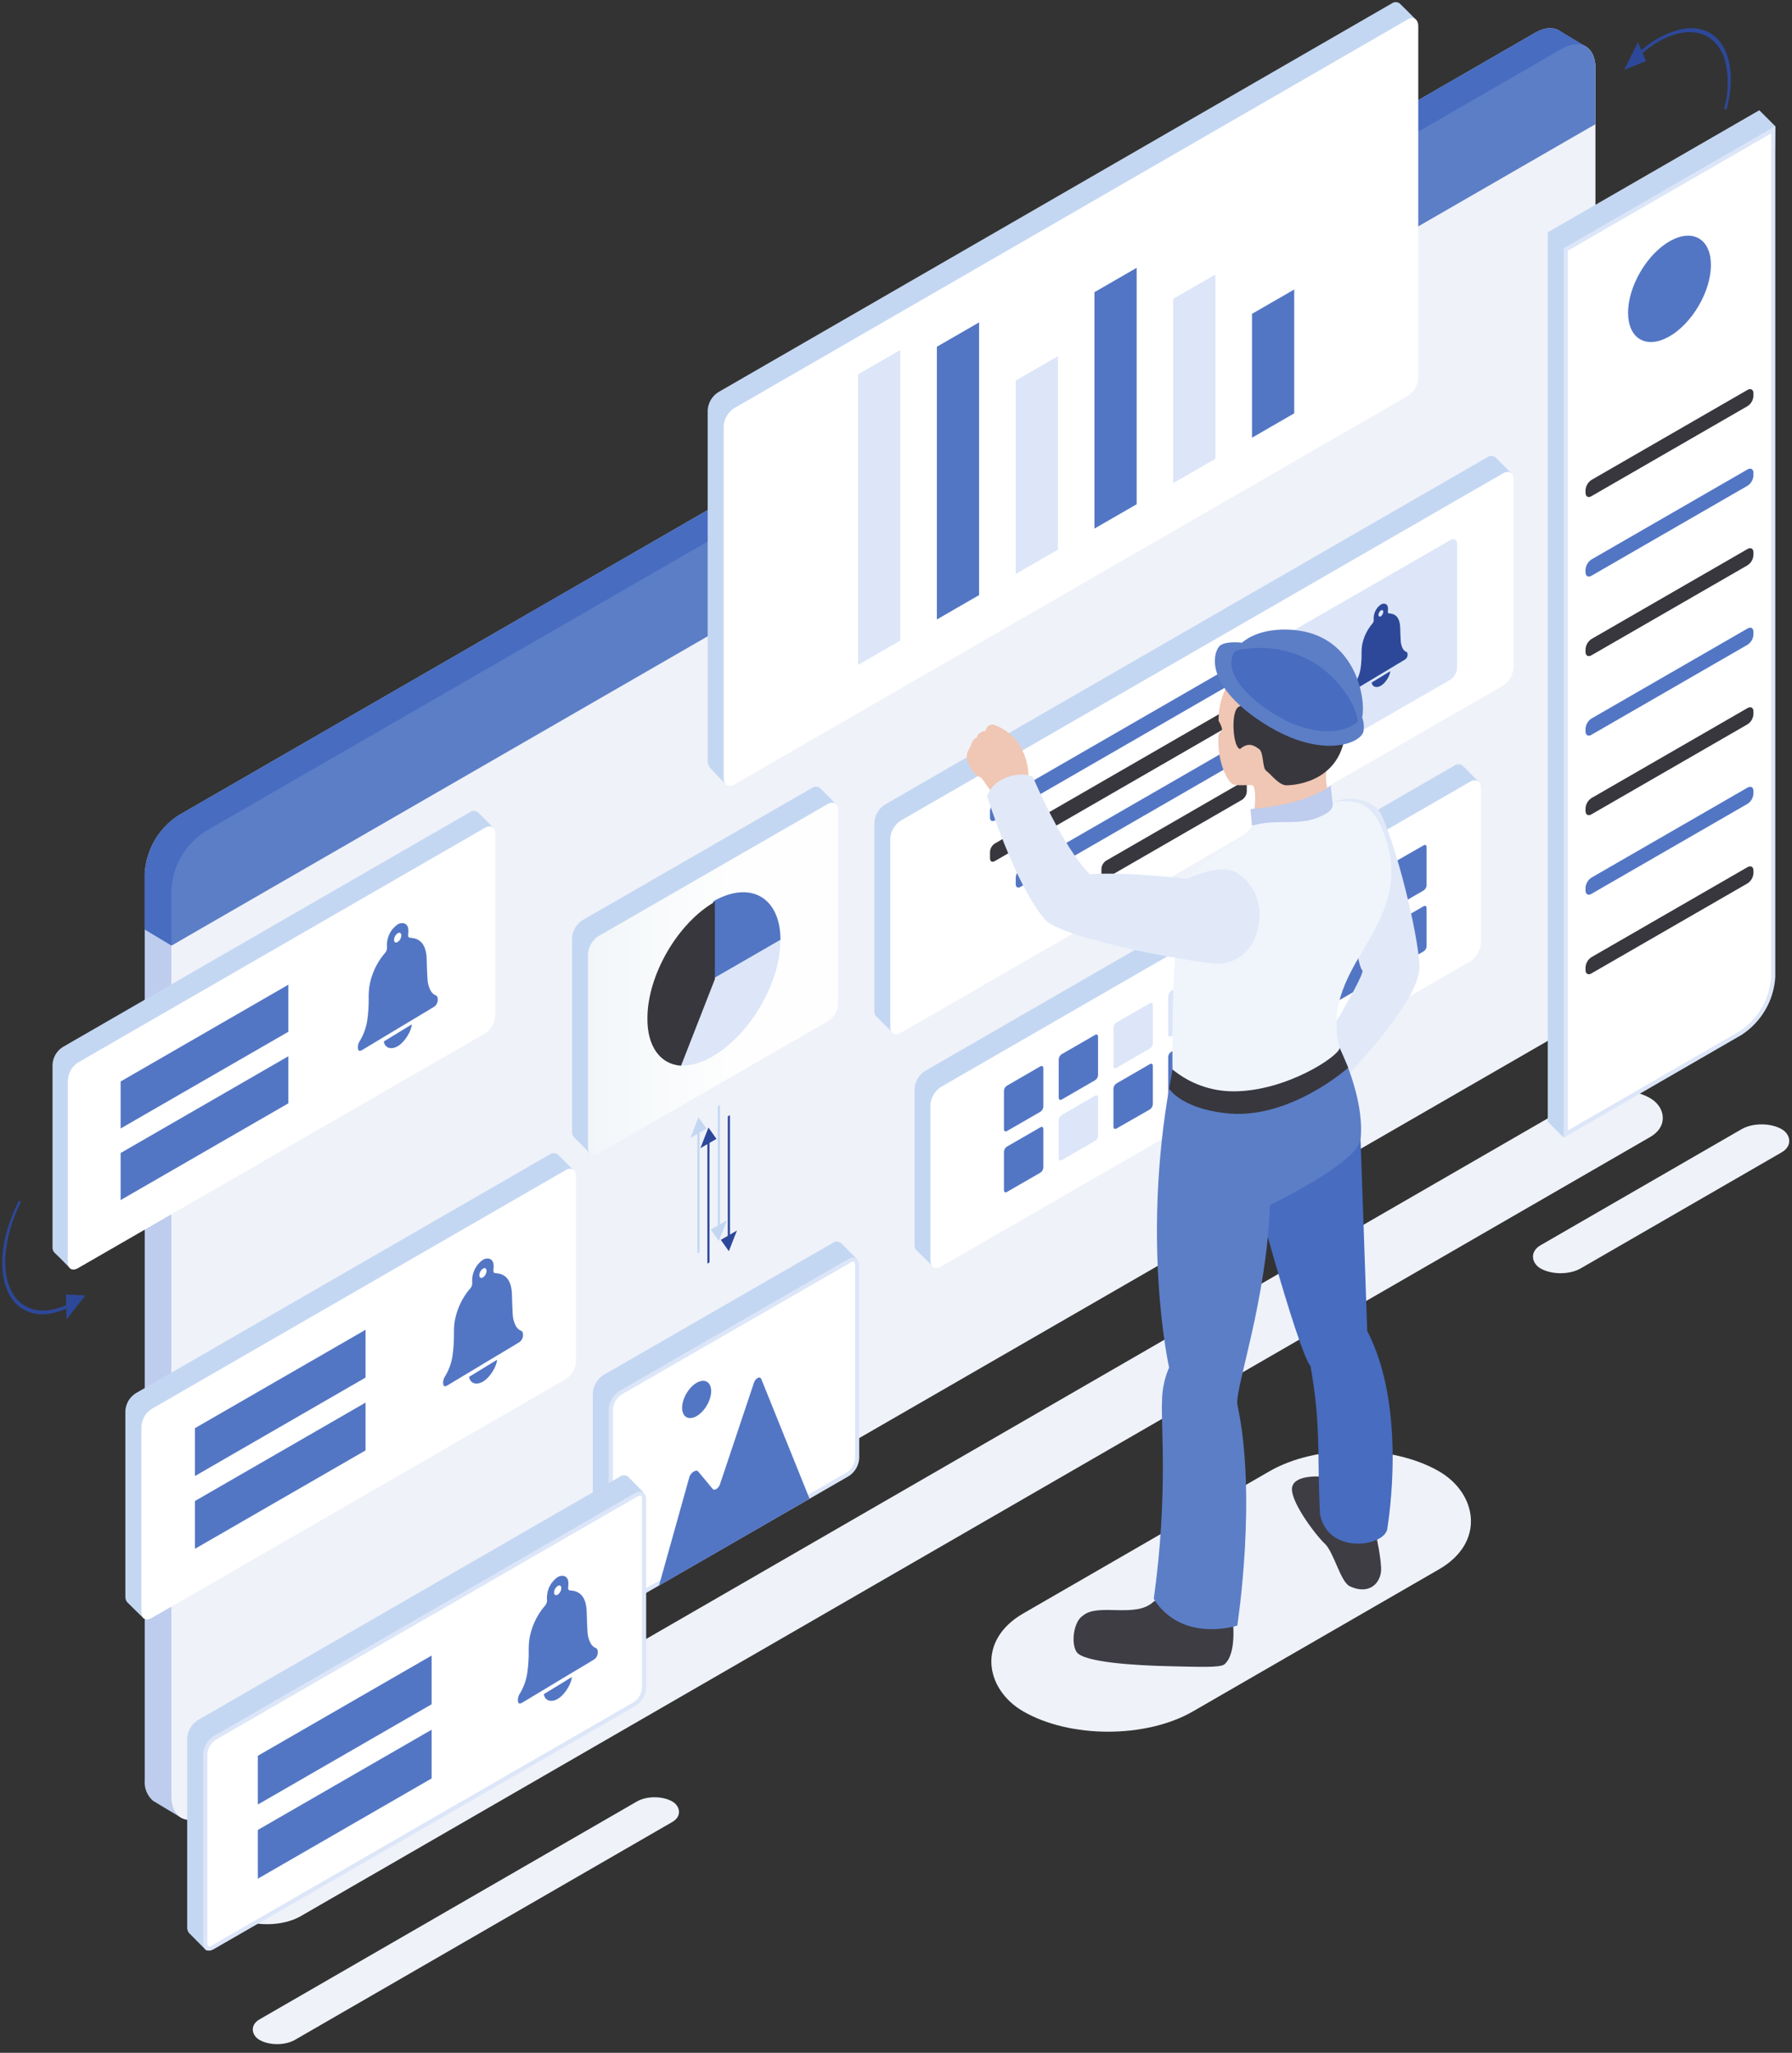 <svg width="433" height="496" viewBox="0 0 433 496" fill="none" xmlns="http://www.w3.org/2000/svg">
<rect x="0" y="0" width="433" height="496" fill="#333333" stroke="none"/>
<rect width="395.295" height="18.788" rx="9.394" transform="matrix(-0.866 0.5 0.866 0.5 390.59 260.635)" fill="#EFF2F9"/>
<rect width="67.294" height="11.189" rx="5.595" transform="matrix(-0.866 0.5 0.866 0.5 425.667 270.032)" fill="#EFF2F9"/>
<rect width="116.012" height="47.343" rx="23.671" transform="matrix(-0.866 0.5 0.866 0.5 327.215 343.667)" fill="#EFF2F9"/>
<path d="M370.906 7.922L43.116 197.014C40.754 198.554 38.785 200.625 37.37 203.063C35.954 205.5 35.131 208.235 34.966 211.048V430.138C34.886 431.064 35.025 431.996 35.372 432.859C35.718 433.721 36.263 434.49 36.962 435.104C37.181 435.271 44.121 439.387 44.121 439.387C44.121 439.387 42.254 435.284 43.129 434.782L370.919 245.69C373.286 244.148 375.256 242.072 376.672 239.63C378.087 237.188 378.909 234.448 379.07 231.63V12.566C379.07 11.395 383.229 11.279 383.229 11.279C383.229 11.279 377.679 8.025 377.035 7.562C375.529 6.481 373.34 6.52 370.906 7.922Z" fill="#BECCED"/>
<path d="M377.344 11.781L49.553 200.874C47.191 202.413 45.222 204.484 43.807 206.922C42.391 209.359 41.568 212.094 41.403 214.908V433.997C41.403 439.143 45.06 441.24 49.566 438.641L377.357 249.549C379.723 248.007 381.693 245.932 383.109 243.489C384.525 241.047 385.346 238.307 385.507 235.489V16.425C385.494 11.267 381.85 9.183 377.344 11.781Z" fill="#EFF2F9"/>
<path d="M34.966 211.01V224.594L41.404 228.453L379.057 26.124V12.54C379.057 11.254 383.37 11.383 383.37 11.383C383.37 11.383 377.357 7.704 376.597 7.292C375.13 6.495 373.121 6.636 370.906 7.922L43.103 197.015C40.748 198.551 38.785 200.618 37.372 203.048C35.959 205.478 35.135 208.205 34.966 211.01Z" fill="#476CC0"/>
<path d="M41.403 214.908V228.492L385.494 30.009V16.425C385.494 11.28 381.837 9.209 377.344 11.807L49.541 200.899C47.184 202.437 45.22 204.506 43.807 206.938C42.394 209.371 41.571 212.1 41.403 214.908Z" fill="#5C7EC7"/>
<path d="M417.233 26.291C420.413 14.032 415.623 5.401 406.533 6.996C402.512 7.908 398.825 9.922 395.885 12.81L396.091 13.518C404.949 5.44 414.233 5.941 416.821 14.65C417.78 18.536 417.687 22.607 416.55 26.445L417.233 26.291Z" fill="#2D4899"/>
<path d="M395.757 10.199L392.448 16.901L397.727 14.765L395.757 10.199Z" fill="#2D4899"/>
<path d="M16.76 315.834V314.998C7.554 319.565 0.601 314.407 1.309 303.421C1.679 298.863 2.966 294.427 5.094 290.378L4.541 290.172C-1.588 302.225 -0.532 314.214 6.884 316.954C9.678 318.06 13.077 317.648 16.76 315.834Z" fill="#2D4899"/>
<path d="M16.077 318.819L20.635 313.005L15.948 312.773L16.077 318.819Z" fill="#2D4899"/>
<path d="M169.027 273.024L168.499 273.333V302.842L169.027 302.546V273.024Z" fill="url(#paint0_linear_4331_23511)"/>
<path d="M170.715 272.703L168.771 269.963L166.814 274.954L170.715 272.703Z" fill="url(#paint1_linear_4331_23511)"/>
<path d="M173.959 266.966L173.444 267.262V296.783L173.959 296.487V266.966Z" fill="url(#paint2_linear_4331_23511)"/>
<path d="M171.757 297.105L173.701 299.845L175.658 294.854L171.757 297.105Z" fill="url(#paint3_linear_4331_23511)"/>
<path d="M171.436 275.494L170.921 275.803V305.324L171.436 305.016V275.494Z" fill="#2D4899"/>
<path d="M173.122 275.173L171.178 272.433L169.234 277.424L173.122 275.173Z" fill="#2D4899"/>
<path d="M176.38 269.436L175.852 269.731V299.253L176.38 298.957V269.436Z" fill="#2D4899"/>
<path d="M174.166 299.575L176.11 302.315L178.067 297.324L174.166 299.575Z" fill="#2D4899"/>
<path d="M201.179 300.334L145.813 332.235C145.072 332.706 144.453 333.346 144.005 334.101C143.558 334.857 143.295 335.707 143.238 336.583V383.303C143.221 383.761 143.352 384.212 143.612 384.589C143.702 384.705 147.758 388.705 147.758 388.705L201.179 352.868C201.921 352.401 202.542 351.764 202.99 351.011C203.437 350.257 203.699 349.408 203.754 348.533L207.012 304.154C207.012 304.154 203.587 300.745 203.316 300.437C203.036 300.158 202.662 299.994 202.268 299.975C201.873 299.955 201.485 300.083 201.179 300.334Z" fill="url(#paint4_linear_4331_23511)"/>
<path d="M205.293 304.625L205.293 304.625L205.291 304.626L149.935 336.522C149.264 336.95 148.703 337.53 148.298 338.215C147.893 338.898 147.654 339.667 147.6 340.458V387.162C147.6 387.851 147.84 388.202 148.092 388.343C148.349 388.488 148.797 388.516 149.43 388.167C149.431 388.166 149.432 388.166 149.433 388.165L204.783 356.26C205.455 355.836 206.016 355.258 206.422 354.576C206.826 353.894 207.064 353.128 207.116 352.337V305.639C207.062 304.92 206.81 304.564 206.563 304.427C206.321 304.292 205.905 304.268 205.293 304.625Z" fill="white" stroke="#DCE6F8"/>
<path d="M159.229 383.123L166.543 356.997C166.643 356.602 166.846 356.241 167.131 355.95C167.416 355.658 167.773 355.447 168.165 355.338C168.262 355.328 168.36 355.34 168.451 355.373C168.543 355.407 168.625 355.461 168.693 355.53L172.208 359.763C172.517 360.123 173.161 359.891 173.637 359.261C173.782 359.065 173.894 358.848 173.972 358.618L182.187 334.061C182.431 333.38 183.011 332.839 183.474 332.839C183.57 332.842 183.662 332.871 183.742 332.924C183.821 332.976 183.885 333.049 183.925 333.135L195.616 362.129L159.229 383.123Z" fill="#5376C4"/>
<path d="M165.836 342.398C164.473 341.602 164.485 339.048 165.863 336.693C167.241 334.337 169.463 333.073 170.826 333.869C172.189 334.665 172.177 337.22 170.799 339.575C169.421 341.93 167.199 343.194 165.836 342.398Z" fill="#5376C4"/>
<path d="M113.508 196.256L15.125 253.009C14.416 253.466 13.826 254.084 13.403 254.813C12.98 255.542 12.736 256.361 12.691 257.203V301.311C12.666 301.581 12.704 301.853 12.802 302.105C12.9 302.358 13.056 302.584 13.258 302.765C13.708 303.125 17.12 306.624 17.12 306.624L113.508 245.934C114.215 245.479 114.804 244.863 115.227 244.136C115.65 243.409 115.895 242.593 115.942 241.754L119.276 200.076C119.276 200.076 115.684 196.346 115.246 196.102C114.97 195.968 114.662 195.912 114.356 195.939C114.05 195.966 113.757 196.076 113.508 196.256Z" fill="url(#paint5_linear_4331_23511)"/>
<path d="M117.229 199.986L18.832 256.74C18.126 257.199 17.537 257.818 17.114 258.546C16.692 259.275 16.447 260.092 16.399 260.933V305.029C16.399 306.573 17.493 307.19 18.832 306.418L117.229 249.665C117.935 249.206 118.524 248.587 118.947 247.858C119.369 247.13 119.614 246.312 119.662 245.471V201.375C119.662 199.883 118.568 199.214 117.229 199.986Z" fill="white"/>
<path d="M69.679 237.92L29.146 261.306V272.665L69.679 249.292V237.92Z" fill="#5376C4"/>
<path d="M69.679 255.208L29.146 278.594V289.966L69.679 266.58V255.208Z" fill="#5376C4"/>
<path d="M149.696 356.842L47.746 415.654C47.015 416.127 46.406 416.767 45.97 417.52C45.533 418.274 45.282 419.12 45.235 419.989V465.68C45.214 466.136 45.341 466.587 45.596 466.966C45.724 467.12 49.909 471.314 49.909 471.314L149.696 408.283C150.437 407.812 151.056 407.172 151.504 406.417C151.951 405.661 152.214 404.811 152.271 403.935L155.387 360.483C155.387 360.483 152.065 357.074 151.743 356.778C151.444 356.559 151.079 356.446 150.708 356.457C150.337 356.469 149.981 356.605 149.696 356.842Z" fill="url(#paint6_linear_4331_23511)"/>
<path d="M155.109 360.988C154.846 360.844 154.405 360.823 153.8 361.139L51.87 419.939C51.21 420.369 50.66 420.948 50.265 421.63C49.871 422.311 49.642 423.076 49.598 423.862V469.539C49.598 470.231 49.837 470.583 50.081 470.723C50.325 470.863 50.755 470.893 51.36 470.546L153.299 411.753C153.97 411.324 154.531 410.744 154.936 410.06C155.341 409.376 155.58 408.608 155.634 407.816V362.15C155.61 361.466 155.364 361.126 155.109 360.988Z" fill="white" stroke="#DCE6F8"/>
<path d="M104.296 400.012L62.295 424.234V436.016L104.296 411.782V400.012Z" fill="#5376C4"/>
<path d="M104.296 417.931L62.295 442.153V453.935L104.296 429.701V417.931Z" fill="#5376C4"/>
<path d="M336.258 0.847L173.573 94.751C172.831 95.218 172.211 95.854 171.763 96.608C171.315 97.362 171.053 98.211 170.998 99.085V184.241C171.05 184.615 171.187 184.971 171.397 185.283C171.616 185.643 175.466 189.618 175.466 189.618L336.258 91.831C337.001 91.361 337.621 90.722 338.069 89.966C338.516 89.21 338.778 88.359 338.833 87.483L342.091 4.706C342.091 4.706 338.524 1.092 338.228 0.847C337.944 0.635 337.598 0.521 337.243 0.521C336.888 0.521 336.543 0.635 336.258 0.847Z" fill="url(#paint7_linear_4331_23511)"/>
<path d="M340.12 4.706L177.435 98.609C176.693 99.076 176.073 99.713 175.625 100.467C175.177 101.22 174.915 102.07 174.86 102.944V188.1C174.86 189.695 175.993 190.338 177.435 189.541L340.12 95.689C340.863 95.219 341.483 94.58 341.931 93.825C342.379 93.069 342.64 92.218 342.695 91.341V6.134C342.592 4.539 341.408 3.896 340.12 4.706Z" fill="white"/>
<path d="M312.721 69.95L302.523 75.828V105.761L312.721 99.87V69.95Z" fill="#5376C4"/>
<path d="M293.678 66.322L283.48 72.201V116.734L293.678 110.855V66.322Z" fill="#DCE6F8"/>
<path d="M274.647 64.714L264.45 70.593V127.719L274.647 121.84V64.714Z" fill="#5376C4"/>
<path d="M255.617 86.067L245.42 91.959V138.691L255.617 132.813V86.067Z" fill="#DCE6F8"/>
<path d="M236.574 77.899L226.377 83.778V149.677L236.574 143.786V77.899Z" fill="#5376C4"/>
<path d="M217.544 84.562L207.346 90.441V160.649L217.544 154.771V84.562Z" fill="#DCE6F8"/>
<path d="M351.374 185.013L223.544 258.746C222.802 259.213 222.181 259.85 221.733 260.603C221.286 261.357 221.024 262.206 220.969 263.081V300.707C220.95 301.165 221.081 301.616 221.342 301.993C221.432 302.096 225.656 306.199 225.656 306.199L351.323 228.401C352.064 227.93 352.683 227.29 353.131 226.535C353.578 225.78 353.841 224.929 353.898 224.053L357.22 188.82C357.22 188.82 353.679 185.219 353.357 184.961C353.065 184.756 352.714 184.65 352.357 184.659C352 184.668 351.655 184.792 351.374 185.013Z" fill="url(#paint8_linear_4331_23511)"/>
<path d="M355.236 188.872L227.406 262.605C226.664 263.072 226.043 263.709 225.596 264.462C225.148 265.216 224.886 266.065 224.831 266.94V304.565C224.831 306.161 225.964 306.804 227.406 306.006L355.236 232.273C355.978 231.802 356.597 231.162 357.044 230.407C357.492 229.651 357.755 228.801 357.812 227.925V190.3C357.76 188.705 356.627 188.074 355.236 188.872Z" fill="white"/>
<path d="M343.983 204.256L335.897 208.887C335.681 209.026 335.502 209.216 335.376 209.44C335.25 209.665 335.182 209.916 335.176 210.173V219.435C335.176 219.885 335.498 220.065 335.897 219.834L343.983 215.152C344.199 215.012 344.377 214.822 344.503 214.597C344.628 214.373 344.697 214.122 344.704 213.865V204.604C344.691 204.205 344.369 204.025 343.983 204.256Z" fill="#5376C4"/>
<path d="M330.747 211.885L322.674 216.605C322.457 216.745 322.278 216.935 322.153 217.159C322.027 217.383 321.958 217.635 321.953 217.892V227.153C321.953 227.604 322.275 227.784 322.674 227.552L330.747 222.896C330.962 222.756 331.141 222.566 331.266 222.342C331.392 222.117 331.461 221.866 331.468 221.609V212.348C331.468 211.833 331.107 211.653 330.747 211.885Z" fill="#38373E"/>
<path d="M317.523 219.513L309.45 224.169C309.234 224.308 309.055 224.498 308.929 224.723C308.803 224.947 308.735 225.199 308.729 225.456V234.614C308.729 235.065 309.051 235.245 309.45 235.013L317.523 230.357C317.737 230.216 317.914 230.025 318.037 229.801C318.161 229.577 318.227 229.326 318.231 229.07V219.809C318.231 219.461 317.922 219.281 317.523 219.513Z" fill="#5376C4"/>
<path d="M304.288 227.141L296.215 231.797C295.999 231.937 295.821 232.127 295.695 232.351C295.569 232.575 295.5 232.827 295.494 233.083V242.332C295.494 242.783 295.816 242.963 296.215 242.744L304.288 238.074C304.497 237.943 304.672 237.764 304.797 237.551C304.923 237.339 304.995 237.099 305.009 236.852V227.591C305.009 227.089 304.687 226.896 304.288 227.141Z" fill="#5376C4"/>
<path d="M291.063 234.769L282.99 239.425C282.774 239.565 282.596 239.755 282.47 239.979C282.345 240.203 282.276 240.455 282.269 240.711V249.973C282.269 250.423 282.591 250.603 282.99 250.385L291.063 245.715C291.281 245.578 291.461 245.388 291.587 245.164C291.713 244.939 291.781 244.686 291.784 244.429V235.167C291.784 234.717 291.462 234.537 291.063 234.769Z" fill="#DCE6F8"/>
<path d="M277.84 242.396L269.767 247.053C269.552 247.193 269.373 247.383 269.248 247.607C269.122 247.831 269.053 248.083 269.046 248.339V257.601C269.046 258.051 269.368 258.231 269.767 258.013L277.84 253.343C278.059 253.206 278.239 253.016 278.365 252.792C278.491 252.567 278.558 252.314 278.562 252.057V242.795C278.562 242.332 278.24 242.165 277.84 242.396Z" fill="#DCE6F8"/>
<path d="M264.617 250.05L256.544 254.707C256.328 254.847 256.15 255.037 256.024 255.261C255.899 255.485 255.83 255.736 255.823 255.993V265.255C255.823 265.705 256.145 265.885 256.544 265.666L264.617 260.997C264.825 260.865 264.997 260.685 265.121 260.472C265.244 260.26 265.314 260.02 265.325 259.775V250.513C265.325 250.05 265.016 249.793 264.617 250.05Z" fill="#5376C4"/>
<path d="M251.382 257.653L243.308 262.322C243.09 262.459 242.91 262.649 242.784 262.874C242.658 263.098 242.591 263.351 242.587 263.608V272.87C242.587 273.32 242.909 273.513 243.308 273.282L251.382 268.625C251.597 268.485 251.776 268.295 251.901 268.071C252.027 267.847 252.096 267.595 252.103 267.339V258.077C252.103 257.614 251.781 257.434 251.382 257.653Z" fill="#5376C4"/>
<path d="M343.983 218.973L335.91 223.629C335.694 223.769 335.516 223.959 335.39 224.184C335.265 224.408 335.196 224.659 335.189 224.916V234.177C335.189 234.628 335.511 234.808 335.91 234.576L343.983 229.868C344.192 229.736 344.366 229.556 344.491 229.344C344.616 229.132 344.689 228.892 344.704 228.646V219.384C344.691 218.921 344.369 218.741 343.983 218.973Z" fill="#5376C4"/>
<path d="M330.747 226.601L322.674 231.257C322.458 231.397 322.28 231.587 322.154 231.811C322.028 232.035 321.959 232.287 321.953 232.543V241.805C321.953 242.255 322.275 242.435 322.674 242.204L330.747 237.547C330.964 237.409 331.144 237.219 331.269 236.995C331.395 236.77 331.463 236.518 331.468 236.261V226.999C331.468 226.549 331.107 226.369 330.747 226.601Z" fill="#5376C4"/>
<path d="M317.523 234.228L309.45 238.885C309.235 239.025 309.056 239.215 308.931 239.439C308.805 239.663 308.736 239.915 308.729 240.171V249.433C308.729 249.883 309.051 250.063 309.45 249.832L317.523 245.175C317.73 245.042 317.902 244.862 318.025 244.65C318.149 244.437 318.219 244.198 318.231 243.953V234.614C318.231 234.177 317.922 233.997 317.523 234.228Z" fill="#38373E"/>
<path d="M304.288 241.856L296.215 246.525C295.997 246.663 295.816 246.852 295.69 247.077C295.565 247.302 295.497 247.554 295.494 247.812V257.073C295.494 257.524 295.816 257.704 296.215 257.485L304.288 252.816C304.497 252.684 304.672 252.505 304.797 252.292C304.923 252.08 304.995 251.84 305.009 251.594V242.332C305.009 241.817 304.687 241.637 304.288 241.856Z" fill="#38373E"/>
<path d="M291.063 249.485L282.99 254.154C282.781 254.285 282.606 254.465 282.481 254.677C282.355 254.89 282.283 255.13 282.269 255.376V264.638C282.269 265.088 282.591 265.268 282.99 265.049L291.063 260.341C291.279 260.201 291.457 260.011 291.583 259.787C291.708 259.563 291.778 259.312 291.784 259.055V249.793C291.784 249.446 291.462 249.266 291.063 249.485Z" fill="#5376C4"/>
<path d="M277.84 257.113L269.767 261.782C269.558 261.913 269.384 262.093 269.258 262.305C269.133 262.518 269.06 262.758 269.046 263.004V272.266C269.046 272.716 269.368 272.896 269.767 272.677L277.84 268.059C278.056 267.92 278.235 267.729 278.36 267.505C278.486 267.281 278.555 267.03 278.562 266.773V257.511C278.562 257.074 278.24 256.894 277.84 257.113Z" fill="#5376C4"/>
<path d="M264.617 264.741L256.544 269.41C256.335 269.541 256.16 269.721 256.035 269.933C255.909 270.146 255.837 270.386 255.823 270.632V279.894C255.823 280.344 256.145 280.524 256.544 280.305L264.617 275.649C264.831 275.508 265.008 275.318 265.131 275.093C265.254 274.869 265.321 274.618 265.325 274.362V265.101C265.325 264.702 265.016 264.522 264.617 264.741Z" fill="#DCE6F8"/>
<path d="M251.382 272.381L243.308 277.038C243.091 277.176 242.912 277.366 242.786 277.59C242.66 277.815 242.592 278.067 242.587 278.324V287.599C242.587 288.049 242.909 288.229 243.308 287.997L251.382 283.341C251.597 283.201 251.776 283.011 251.901 282.787C252.027 282.562 252.096 282.311 252.103 282.054V272.793C252.103 272.33 251.781 272.149 251.382 272.381Z" fill="#5376C4"/>
<path d="M359.331 110.508L213.836 194.39C213.093 194.86 212.472 195.499 212.025 196.255C211.577 197.011 211.315 197.862 211.26 198.738V244.236C211.24 244.7 211.387 245.156 211.672 245.523C211.75 245.626 215.793 249.613 215.793 249.613L359.331 161.782C360.062 161.305 360.67 160.662 361.106 159.907C361.542 159.152 361.794 158.305 361.842 157.434L365.177 114.328C365.177 114.328 361.687 110.881 361.417 110.572C361.135 110.313 360.769 110.164 360.386 110.153C360.003 110.141 359.629 110.267 359.331 110.508Z" fill="url(#paint9_linear_4331_23511)"/>
<path d="M363.193 114.367L217.698 198.249C216.955 198.719 216.335 199.358 215.887 200.114C215.439 200.87 215.177 201.721 215.123 202.597V248.095C215.123 249.69 216.243 250.333 217.698 249.523L363.193 165.641C363.924 165.164 364.532 164.521 364.968 163.766C365.404 163.011 365.656 162.163 365.704 161.293V115.795C365.704 114.2 364.584 113.557 363.193 114.367Z" fill="white"/>
<path d="M300.116 159.518L240.36 193.979C240.03 194.197 239.756 194.488 239.557 194.829C239.358 195.171 239.241 195.553 239.214 195.947V197.581C239.214 198.301 239.729 198.597 240.36 198.237L300.116 163.763C300.445 163.544 300.72 163.253 300.919 162.912C301.117 162.571 301.235 162.188 301.262 161.795V160.161C301.262 159.441 300.747 159.145 300.116 159.518Z" fill="#5376C4"/>
<path d="M300.116 169.345L240.36 203.819C240.03 204.038 239.756 204.329 239.557 204.67C239.358 205.011 239.241 205.394 239.214 205.788V207.421C239.214 208.142 239.729 208.425 240.36 208.064L300.116 173.59C300.445 173.372 300.72 173.081 300.919 172.74C301.117 172.399 301.235 172.016 301.262 171.622V170.001C301.262 169.268 300.747 169.011 300.116 169.345Z" fill="#38373E"/>
<path d="M300.116 189.001L267.283 207.949C266.949 208.162 266.671 208.452 266.472 208.794C266.273 209.137 266.158 209.521 266.137 209.917V211.537C266.137 212.258 266.652 212.554 267.283 212.193L300.116 193.246C300.445 193.027 300.72 192.736 300.919 192.395C301.117 192.054 301.235 191.671 301.262 191.278V189.592C301.262 188.924 300.747 188.641 300.116 189.001Z" fill="#38373E"/>
<path d="M300.116 179.173L246.579 210.045C246.249 210.263 245.974 210.554 245.776 210.895C245.577 211.237 245.46 211.619 245.433 212.013V213.647C245.433 214.367 245.948 214.663 246.579 214.29L300.116 183.418C300.445 183.199 300.72 182.908 300.919 182.567C301.117 182.226 301.235 181.843 301.262 181.449V179.829C301.262 179.095 300.747 178.812 300.116 179.173Z" fill="#5376C4"/>
<path d="M350.421 130.511L309.219 154.244C308.726 154.56 308.315 154.988 308.019 155.493C307.724 155.999 307.553 156.567 307.519 157.151V187.02C307.519 188.087 308.279 188.525 309.219 187.985L350.421 164.252C350.913 163.925 351.32 163.487 351.609 162.973C351.898 162.458 352.06 161.882 352.082 161.293V131.476C352.082 130.421 351.335 129.971 350.421 130.511Z" fill="#DCE6F8"/>
<path d="M335.933 162.169C335.889 163.211 334.837 164.932 333.808 165.598L333.72 165.656C332.625 166.322 331.568 165.992 331.431 164.92L335.933 162.169Z" fill="#2D4899"/>
<path d="M339.844 157.521C340.121 157.628 340.208 158.233 340.018 158.714C339.922 158.977 339.744 159.198 339.512 159.342L338.909 159.71L333.683 162.844L327.946 166.295C327.467 166.578 327.266 166.442 327.244 165.888C327.239 165.504 327.354 165.129 327.571 164.818C328.196 163.787 328.605 162.631 328.772 161.424C328.928 160.3 329.001 159.165 328.99 158.03C328.977 157.376 329.011 156.721 329.093 156.072C329.419 154.111 330.258 152.281 331.519 150.783C331.68 150.634 331.802 150.445 331.873 150.233C331.943 150.021 331.96 149.793 331.921 149.572C331.896 148.887 332.04 148.206 332.34 147.595C332.64 146.984 333.085 146.463 333.634 146.082C333.919 145.895 334.258 145.821 334.591 145.873C335.211 145.991 335.472 146.551 335.363 147.502C335.298 148.068 335.363 148.209 335.782 148.232C337.413 148.333 338.267 149.476 338.332 151.665C338.365 152.735 338.387 153.804 338.457 154.845C338.482 155.554 338.68 156.246 339.034 156.853C339.227 157.161 339.512 157.395 339.844 157.521ZM333.661 147.496C333.49 147.612 333.348 147.768 333.245 147.952C333.143 148.136 333.085 148.342 333.074 148.554C333.074 148.939 333.335 149.091 333.656 148.905C333.826 148.79 333.968 148.634 334.07 148.452C334.172 148.269 334.231 148.064 334.243 147.853C334.243 147.462 333.982 147.287 333.656 147.496" fill="#2D4899"/>
<path d="M373.984 56.134V271.018L377.846 274.877L416.95 246.191C419.309 244.655 421.276 242.587 422.691 240.154C424.106 237.722 424.932 234.992 425.1 232.183L428.963 30.497L425.1 26.638L373.984 56.134Z" fill="url(#paint10_linear_4331_23511)"/>
<path d="M428.463 236.027V31.363L378.346 60.282V274.011L420.551 249.624C422.84 248.131 424.748 246.124 426.122 243.762C427.495 241.402 428.297 238.753 428.463 236.027Z" fill="white" stroke="#DCE6F8"/>
<path d="M422.255 94.21L384.542 115.962C384.129 116.232 383.784 116.595 383.536 117.021C383.288 117.448 383.143 117.927 383.113 118.419V119.075C383.113 119.988 383.757 120.361 384.542 119.886L422.255 98.133C422.669 97.867 423.014 97.507 423.263 97.082C423.511 96.658 423.656 96.18 423.685 95.689V95.033C423.685 94.12 423.041 93.76 422.255 94.21Z" fill="#38373E"/>
<path d="M422.255 113.428L384.542 135.18C384.129 135.45 383.784 135.813 383.536 136.239C383.288 136.666 383.143 137.144 383.113 137.637V138.293C383.113 139.206 383.757 139.579 384.542 139.116L422.255 117.364C422.671 117.093 423.016 116.728 423.264 116.299C423.513 115.87 423.657 115.389 423.685 114.894V114.238C423.685 113.338 423.041 112.978 422.255 113.428Z" fill="#5376C4"/>
<path d="M422.255 132.646L384.542 154.398C384.127 154.669 383.782 155.034 383.533 155.463C383.285 155.892 383.141 156.373 383.113 156.868V157.511C383.113 158.424 383.757 158.797 384.542 158.334L422.255 136.582C422.671 136.311 423.016 135.946 423.264 135.517C423.513 135.088 423.657 134.607 423.685 134.112V133.469C423.685 132.556 423.041 132.196 422.255 132.646Z" fill="#38373E"/>
<path d="M422.255 151.864L384.542 173.616C384.128 173.884 383.782 174.247 383.534 174.673C383.285 175.1 383.141 175.58 383.113 176.073V176.729C383.113 177.629 383.757 178.015 384.542 177.539L422.255 155.787C422.67 155.519 423.016 155.156 423.264 154.73C423.513 154.303 423.657 153.823 423.685 153.33V152.674C423.685 151.774 423.041 151.401 422.255 151.864Z" fill="#5376C4"/>
<path d="M422.255 171.082L384.542 192.834C384.128 193.102 383.782 193.465 383.534 193.892C383.285 194.319 383.141 194.798 383.113 195.291V195.947C383.113 196.847 383.757 197.233 384.542 196.757L422.255 175.005C422.67 174.737 423.016 174.375 423.264 173.948C423.513 173.521 423.657 173.041 423.685 172.548V171.892C423.685 170.992 423.041 170.632 422.255 171.082Z" fill="#38373E"/>
<path d="M422.255 209.518L384.542 231.27C384.128 231.538 383.782 231.9 383.534 232.327C383.285 232.754 383.141 233.234 383.113 233.726V234.383C383.113 235.283 383.757 235.669 384.542 235.193L422.255 213.441C422.67 213.173 423.016 212.81 423.264 212.383C423.513 211.956 423.657 211.477 423.685 210.984V210.328C423.685 209.428 423.041 209.067 422.255 209.518Z" fill="#38373E"/>
<path d="M422.255 190.3L384.542 212.052C384.128 212.32 383.782 212.682 383.534 213.109C383.285 213.536 383.141 214.016 383.113 214.508V215.165C383.113 216.065 383.757 216.451 384.542 215.975L422.255 194.223C422.67 193.955 423.016 193.592 423.264 193.165C423.513 192.738 423.657 192.259 423.685 191.766V191.11C423.685 190.209 423.041 189.849 422.255 190.3Z" fill="#5376C4"/>
<path d="M396.279 81.965C392.393 79.695 392.431 72.406 396.364 65.684C400.298 58.962 406.636 55.353 410.522 57.622C414.408 59.892 414.37 67.181 410.437 73.903C406.503 80.625 400.165 84.234 396.279 81.965Z" fill="#5376C4"/>
<path d="M196.092 190.442L140.727 222.343C139.996 222.82 139.388 223.462 138.952 224.217C138.516 224.973 138.264 225.82 138.216 226.691V273.411C138.2 273.872 138.341 274.326 138.615 274.697L142.594 278.685L196.054 242.886C196.797 242.42 197.418 241.783 197.866 241.029C198.314 240.275 198.575 239.426 198.629 238.551L201.835 194.121C201.835 194.121 198.397 190.557 197.972 190.262C197.677 190.101 197.34 190.032 197.005 190.064C196.67 190.096 196.352 190.228 196.092 190.442Z" fill="url(#paint11_linear_4331_23511)"/>
<path d="M199.956 194.3L144.59 226.201C143.86 226.679 143.252 227.321 142.816 228.076C142.38 228.831 142.127 229.679 142.08 230.549V277.269C142.08 278.864 143.2 279.508 144.59 278.71L199.956 246.796C200.699 246.33 201.32 245.693 201.768 244.939C202.216 244.185 202.478 243.336 202.531 242.461V195.728C202.467 194.133 201.347 193.451 199.956 194.3Z" fill="url(#paint12_linear_4331_23511)"/>
<path d="M172.285 236.506L188.586 227.102C188.586 216.812 181.298 212.618 172.285 217.815V236.506Z" fill="#5376C4"/>
<path d="M172.285 236.506L164.109 257.421C171.834 258.078 181.864 249.266 186.371 237.728C187.778 234.364 188.521 230.761 188.56 227.115L172.285 236.506Z" fill="#DCE6F8"/>
<path d="M172.736 236.583V217.892C163.723 223.037 156.449 235.656 156.436 245.986C156.346 252.726 159.461 257.151 164.56 257.499L172.736 236.583Z" fill="#38373E"/>
<path d="M240.771 192.795C241.579 193.358 242.55 193.641 243.534 193.599C244.518 193.557 245.461 193.193 246.218 192.564C246.952 191.911 247.536 191.108 247.929 190.209C248.323 189.309 248.516 188.335 248.497 187.354C248.461 185.387 248.023 183.447 247.209 181.655C246.529 180.094 245.523 178.696 244.257 177.555C242.991 176.415 241.495 175.558 239.87 175.044C238.338 175.198 238.582 175.88 237.977 176.69C237.346 176.51 235.917 177.552 236.085 178.247C235.145 178.401 234.797 179.533 234.694 179.867C234.218 181.154 233.664 181.373 233.6 182.697C233.535 184.022 234.887 187.2 236.999 187.843C237.179 187.907 238.763 190.21 239.574 191.406C239.902 191.926 240.306 192.394 240.771 192.795Z" fill="#F0C6B4"/>
<path d="M333.682 196.668C331.429 191.973 321.476 191.69 319.519 196.513C318.734 198.469 321.566 201.196 322.712 204.103C326.305 213.107 327.399 232.865 329.24 234.525C329.369 236.544 317.382 256.007 317.382 256.007C317.382 256.007 324.669 261.268 325.712 259.866C326.755 258.464 343.339 241.458 342.979 233.328C342.618 225.199 337.313 204.154 333.682 196.668Z" fill="#E1E9F8"/>
<path d="M319.906 356.817L332.395 370.362C332.395 370.362 333.966 377.398 333.683 379.817C333.219 383.161 330.296 385.219 326.163 383.277C323.897 382.235 322.3 375.019 320.112 372.986C317.923 370.954 311.395 362.335 312.245 359.197C313.094 356.058 319.906 356.817 319.906 356.817Z" fill="#3E3D44"/>
<path d="M330.36 321.571C339.978 340.095 335.51 367.288 335.24 369.166C335.021 373.63 320.896 375.958 318.952 365.847C318.192 351.273 319.274 344.867 316.66 330.087C313.403 326.125 301.493 281.335 301.493 281.335L328.751 275.392C328.751 275.392 330.308 319.577 330.36 321.571Z" fill="#476CC0"/>
<path d="M261.656 390.378C265.39 387.188 274.531 391.162 278.819 386.918C282.45 385.284 297.759 390.468 297.759 390.468C297.759 390.468 299.124 399.331 295.867 402.135C294.798 402.997 289.429 402.727 283.338 402.611C273.63 402.418 261.875 401.582 260.162 399.189C258.707 397.054 259.428 391.754 261.656 390.378Z" fill="#3E3D44"/>
<path d="M280.776 338.641C280.782 335.813 281.365 333.017 282.488 330.421C282.488 330.421 275.252 298.263 283.506 257.589C284.677 253.382 302.819 252.199 302.819 252.199L323.691 253.215C323.691 253.215 329.82 265.165 328.751 275.391C327.798 280.691 310.622 289.258 306.862 291.201C306.012 314.355 298.467 335.194 298.969 339.336C303.811 361.538 298.969 392.77 298.969 392.77C298.969 392.77 285.669 397.131 278.78 386.339C282.295 361.216 280.467 343.954 280.776 338.641Z" fill="#5C7EC7"/>
<path d="M295.262 176.034C295.088 175.375 294.815 174.746 294.451 174.169C294.451 174.169 293.949 165.242 301.12 160.817L319.52 167.326C319.52 167.326 319.687 185.334 320.447 186.363C320.214 188.974 320.742 191.596 321.966 193.914C321.966 193.914 324.387 198.326 315.747 200.063C310.597 201.002 302.498 199.497 302.498 199.497C302.498 199.497 304.069 192.062 302.781 189.772C301.944 189.554 299.253 189.927 298.03 189.554C296.807 189.181 294.013 184.408 294.412 177.578C294.618 176.87 295.429 176.729 295.262 176.034Z" fill="#F0C6B4"/>
<path d="M321.541 189.772L321.991 193.914L322.88 195.561L321.76 198.661L316.867 201.169H309.463L302.523 199.497L302.15 195.471C306.461 195.173 310.724 194.388 314.858 193.13C319.944 191.252 321.541 189.772 321.541 189.772Z" fill="#BECCED"/>
<path d="M304.764 168.071C304.764 163.376 299.743 163.711 300.386 161.794C301.056 160.907 305.06 155.067 314.408 159.659C325.842 166.09 325.159 170.979 325.159 175.095C325.082 188.499 313.404 189.746 310.854 189.746C308.987 189.746 307.069 187.006 306 186.286C304.931 185.566 305.447 181.874 304.21 180.973C302.974 180.073 301.635 179.263 299.627 180.973C297.953 180.665 297.373 172.484 299.06 170.953C300.747 169.422 304.674 171.738 304.764 168.071Z" fill="#38373E"/>
<path d="M296.344 259.891L323.692 253.215L325.765 257.974C325.765 257.974 311.279 270.979 295.738 268.921C285.271 267.635 282.489 263.055 282.489 263.055L283.313 258.399L296.344 259.891Z" fill="#38373E"/>
<path d="M302.523 199.497C309.399 197.542 314.202 200.063 320.215 196.693C322.597 195.407 321.991 193.914 321.991 193.914C324.156 193.413 326.414 193.479 328.545 194.107C331.635 195.188 334.365 199.253 335.884 206.726C338.82 225.919 318.863 234.19 323.691 253.215C323.524 255.183 310.815 263.686 298.068 263.686C292.683 263.696 287.464 261.826 283.313 258.399C283.313 258.399 282.772 219.808 286.866 212.348C289.905 208.373 300.309 203.305 302.523 199.497Z" fill="#F0F5FC"/>
<path d="M249.591 187.766C249.591 187.766 256.699 204.694 263.368 211.229C272.098 210.586 286.867 212.348 286.867 212.348C286.867 212.348 291.811 209.891 295.983 210.032C300.154 210.174 304.339 215.281 304.339 220.645C304.339 229.379 298.815 232.518 295.107 232.852C291.399 233.187 256.197 227.012 252.308 221.983C244.93 213.055 238.492 192.294 238.492 192.294C238.931 191.219 239.604 190.256 240.461 189.473C241.318 188.69 242.339 188.107 243.45 187.766C247.415 186.351 249.591 187.766 249.591 187.766Z" fill="#E1E9F8"/>
<path d="M329.138 173.359C330.103 168.96 327.721 155.119 314.974 152.559C310.596 151.671 304.081 151.877 300.09 155.286C298.326 155.119 295.442 155.067 294.515 156.276C293.008 158.244 291.553 165.474 304.275 174.066C318.579 183.727 328.571 179.803 329.434 176.832C329.657 175.669 329.554 174.467 329.138 173.359Z" fill="#5C7EC7"/>
<path d="M328.095 174.349C327.567 169.744 322.442 162.026 314.755 158.707C309.725 156.506 304.121 155.97 298.764 157.177L298.094 157.781C295.519 163.132 302.459 169.834 310.777 174.131C315.554 176.6 323.627 178.234 328.095 174.349Z" fill="#476CC0"/>
<path d="M132.821 278.941L32.776 336.647C32.054 337.109 31.452 337.736 31.02 338.476C30.587 339.216 30.338 340.049 30.291 340.904V385.746C30.273 386.202 30.4 386.652 30.652 387.033C30.755 387.161 34.772 391.098 34.772 391.098L132.821 329.456C133.539 328.988 134.137 328.357 134.566 327.615C134.996 326.873 135.245 326.041 135.293 325.185L138.576 282.736C138.576 282.736 135.087 279.199 134.713 278.877C134.429 278.694 134.095 278.602 133.757 278.613C133.419 278.625 133.092 278.739 132.821 278.941Z" fill="url(#paint13_linear_4331_23511)"/>
<path d="M136.684 282.724L36.64 340.429C35.922 340.895 35.325 341.524 34.896 342.263C34.466 343.003 34.217 343.833 34.168 344.687V389.541C34.168 391.098 35.275 391.741 36.64 390.944L136.684 333.238C137.403 332.773 138.001 332.145 138.431 331.405C138.861 330.665 139.109 329.835 139.156 328.98V284.138C139.143 282.569 137.972 281.939 136.684 282.724Z" fill="white"/>
<path d="M88.323 321.301L47.108 345.072V356.637L88.323 332.852V321.301Z" fill="#5376C4"/>
<path d="M88.323 338.898L47.108 362.67V374.221L88.323 350.449V338.898Z" fill="#5376C4"/>
<path d="M99.501 247.505C99.436 249.07 97.859 251.65 96.314 252.65L96.183 252.737C94.54 253.736 92.955 253.241 92.75 251.633L99.501 247.505Z" fill="#5376C4"/>
<path d="M105.369 240.533C105.785 240.695 105.915 241.603 105.63 242.324C105.486 242.718 105.219 243.05 104.871 243.266L103.966 243.817L96.127 248.519L87.521 253.695C86.803 254.119 86.502 253.915 86.469 253.084C86.461 252.508 86.633 251.946 86.958 251.48C87.896 249.933 88.51 248.199 88.761 246.389C88.994 244.703 89.103 243 89.087 241.297C89.067 240.316 89.119 239.334 89.242 238.361C89.731 235.419 90.99 232.674 92.88 230.427C93.123 230.204 93.306 229.92 93.412 229.602C93.518 229.283 93.543 228.942 93.484 228.611C93.446 227.583 93.662 226.561 94.112 225.645C94.562 224.728 95.23 223.947 96.053 223.375C96.481 223.096 96.99 222.984 97.489 223.061C98.419 223.24 98.81 224.08 98.647 225.505C98.549 226.354 98.647 226.566 99.275 226.6C101.722 226.753 103.003 228.467 103.101 231.751C103.15 233.355 103.183 234.958 103.289 236.52C103.325 237.584 103.623 238.621 104.153 239.532C104.443 239.994 104.87 240.346 105.369 240.533ZM96.094 225.497C95.838 225.67 95.624 225.905 95.471 226.18C95.318 226.456 95.229 226.766 95.213 227.084C95.213 227.661 95.605 227.89 96.086 227.61C96.342 227.437 96.555 227.204 96.708 226.93C96.861 226.656 96.95 226.348 96.967 226.031C96.967 225.446 96.575 225.183 96.086 225.497" fill="#5376C4"/>
<path d="M120.102 328.545C120.036 330.109 118.459 332.69 116.915 333.689L116.784 333.776C115.141 334.775 113.556 334.28 113.35 332.673L120.102 328.545Z" fill="#5376C4"/>
<path d="M125.969 321.573C126.385 321.734 126.516 322.642 126.23 323.364C126.087 323.758 125.819 324.09 125.472 324.305L124.566 324.857L116.727 329.558L108.122 334.734C107.404 335.159 107.102 334.955 107.07 334.123C107.062 333.548 107.234 332.985 107.559 332.52C108.497 330.973 109.111 329.238 109.362 327.428C109.595 325.742 109.704 324.04 109.688 322.337C109.668 321.355 109.72 320.374 109.843 319.401C110.332 316.459 111.591 313.713 113.481 311.467C113.724 311.244 113.907 310.959 114.012 310.641C114.118 310.323 114.143 309.982 114.085 309.651C114.047 308.622 114.263 307.601 114.713 306.684C115.163 305.767 115.831 304.986 116.654 304.415C117.081 304.135 117.59 304.024 118.09 304.101C119.019 304.279 119.411 305.119 119.248 306.545C119.15 307.393 119.248 307.606 119.876 307.64C122.323 307.792 123.604 309.506 123.702 312.79C123.75 314.394 123.783 315.998 123.889 317.559C123.926 318.624 124.223 319.661 124.754 320.572C125.044 321.034 125.47 321.385 125.969 321.573ZM116.695 306.536C116.438 306.71 116.224 306.944 116.071 307.22C115.918 307.496 115.83 307.805 115.814 308.123C115.814 308.7 116.205 308.929 116.687 308.649C116.942 308.477 117.155 308.244 117.308 307.97C117.461 307.695 117.55 307.388 117.568 307.071C117.568 306.485 117.176 306.222 116.687 306.536" fill="#5376C4"/>
<path d="M138.166 405.207C138.1 406.771 136.523 409.352 134.979 410.351L134.847 410.438C133.204 411.438 131.619 410.942 131.414 409.335L138.166 405.207Z" fill="#5376C4"/>
<path d="M144.033 398.235C144.449 398.396 144.579 399.304 144.294 400.026C144.15 400.42 143.883 400.752 143.535 400.968L142.63 401.519L134.791 406.22L126.185 411.397C125.467 411.821 125.166 411.617 125.133 410.786C125.125 410.21 125.297 409.647 125.622 409.182C126.56 407.635 127.174 405.9 127.425 404.09C127.658 402.404 127.768 400.702 127.751 398.999C127.731 398.018 127.783 397.036 127.906 396.063C128.395 393.121 129.654 390.375 131.544 388.129C131.787 387.906 131.97 387.622 132.076 387.303C132.182 386.985 132.207 386.644 132.148 386.313C132.11 385.284 132.326 384.263 132.776 383.346C133.226 382.43 133.894 381.648 134.717 381.077C135.145 380.797 135.654 380.686 136.153 380.763C137.083 380.941 137.474 381.781 137.311 383.207C137.213 384.056 137.311 384.268 137.939 384.302C140.387 384.454 141.667 386.168 141.765 389.452C141.814 391.056 141.847 392.66 141.953 394.221C141.989 395.286 142.287 396.323 142.817 397.234C143.107 397.696 143.534 398.047 144.033 398.235ZM134.758 383.198C134.502 383.372 134.288 383.606 134.135 383.882C133.982 384.158 133.893 384.467 133.877 384.785C133.877 385.362 134.269 385.591 134.75 385.311C135.006 385.139 135.219 384.906 135.372 384.632C135.525 384.357 135.614 384.05 135.631 383.733C135.631 383.148 135.239 382.885 134.75 383.198" fill="#5376C4"/>
<rect width="115.199" height="9.89" rx="4.945" transform="matrix(-0.866 0.5 0.866 0.5 158.171 432.805)" fill="#EFF2F9"/>
<defs>
<linearGradient id="paint0_linear_4331_23511" x1="169.027" y1="287.933" x2="168.499" y2="287.933" gradientUnits="userSpaceOnUse">
<stop stop-color="#C4D7F2"/>
<stop offset="0.99" stop-color="#C4D7F2"/>
</linearGradient>
<linearGradient id="paint1_linear_4331_23511" x1="170.715" y1="272.459" x2="166.814" y2="272.459" gradientUnits="userSpaceOnUse">
<stop stop-color="#C4D7F2"/>
<stop offset="0.99" stop-color="#C4D7F2"/>
</linearGradient>
<linearGradient id="paint2_linear_4331_23511" x1="173.959" y1="281.875" x2="173.444" y2="281.875" gradientUnits="userSpaceOnUse">
<stop stop-color="#C4D7F2"/>
<stop offset="0.99" stop-color="#C4D7F2"/>
</linearGradient>
<linearGradient id="paint3_linear_4331_23511" x1="175.658" y1="297.35" x2="171.757" y2="297.35" gradientUnits="userSpaceOnUse">
<stop stop-color="#C4D7F2"/>
<stop offset="0.99" stop-color="#C4D7F2"/>
</linearGradient>
<linearGradient id="paint4_linear_4331_23511" x1="206.96" y1="344.352" x2="143.341" y2="344.352" gradientUnits="userSpaceOnUse">
<stop stop-color="#C4D7F2"/>
<stop offset="0.99" stop-color="#C4D7F2"/>
</linearGradient>
<linearGradient id="paint5_linear_4331_23511" x1="119.263" y1="251.247" x2="12.678" y2="251.247" gradientUnits="userSpaceOnUse">
<stop stop-color="#C4D7F2"/>
<stop offset="0.99" stop-color="#C4D7F2"/>
</linearGradient>
<linearGradient id="paint6_linear_4331_23511" x1="155.335" y1="413.917" x2="45.235" y2="413.917" gradientUnits="userSpaceOnUse">
<stop stop-color="#C4D7F2"/>
<stop offset="0.99" stop-color="#C4D7F2"/>
</linearGradient>
<linearGradient id="paint7_linear_4331_23511" x1="342.091" y1="95.033" x2="170.998" y2="95.033" gradientUnits="userSpaceOnUse">
<stop stop-color="#C4D7F2"/>
<stop offset="0.99" stop-color="#C4D7F2"/>
</linearGradient>
<linearGradient id="paint8_linear_4331_23511" x1="357.22" y1="245.445" x2="221.02" y2="245.445" gradientUnits="userSpaceOnUse">
<stop stop-color="#C4D7F2"/>
<stop offset="0.99" stop-color="#C4D7F2"/>
</linearGradient>
<linearGradient id="paint9_linear_4331_23511" x1="365.177" y1="179.906" x2="211.376" y2="179.906" gradientUnits="userSpaceOnUse">
<stop stop-color="#C4D7F2"/>
<stop offset="0.99" stop-color="#C4D7F2"/>
</linearGradient>
<linearGradient id="paint10_linear_4331_23511" x1="428.963" y1="150.757" x2="373.984" y2="150.757" gradientUnits="userSpaceOnUse">
<stop stop-color="#C4D7F2"/>
<stop offset="0.99" stop-color="#C4D7F2"/>
</linearGradient>
<linearGradient id="paint11_linear_4331_23511" x1="201.809" y1="234.409" x2="138.255" y2="234.409" gradientUnits="userSpaceOnUse">
<stop stop-color="#C4D7F2"/>
<stop offset="0.99" stop-color="#C4D7F2"/>
</linearGradient>
<linearGradient id="paint12_linear_4331_23511" x1="202.467" y1="236.505" x2="142.118" y2="236.505" gradientUnits="userSpaceOnUse">
<stop offset="0.43" stop-color="#FEFEFE"/>
<stop offset="1" stop-color="#F2F6F9"/>
</linearGradient>
<linearGradient id="paint13_linear_4331_23511" x1="138.641" y1="334.846" x2="30.356" y2="334.846" gradientUnits="userSpaceOnUse">
<stop stop-color="#C4D7F2"/>
<stop offset="0.99" stop-color="#C4D7F2"/>
</linearGradient>
</defs>
</svg>
